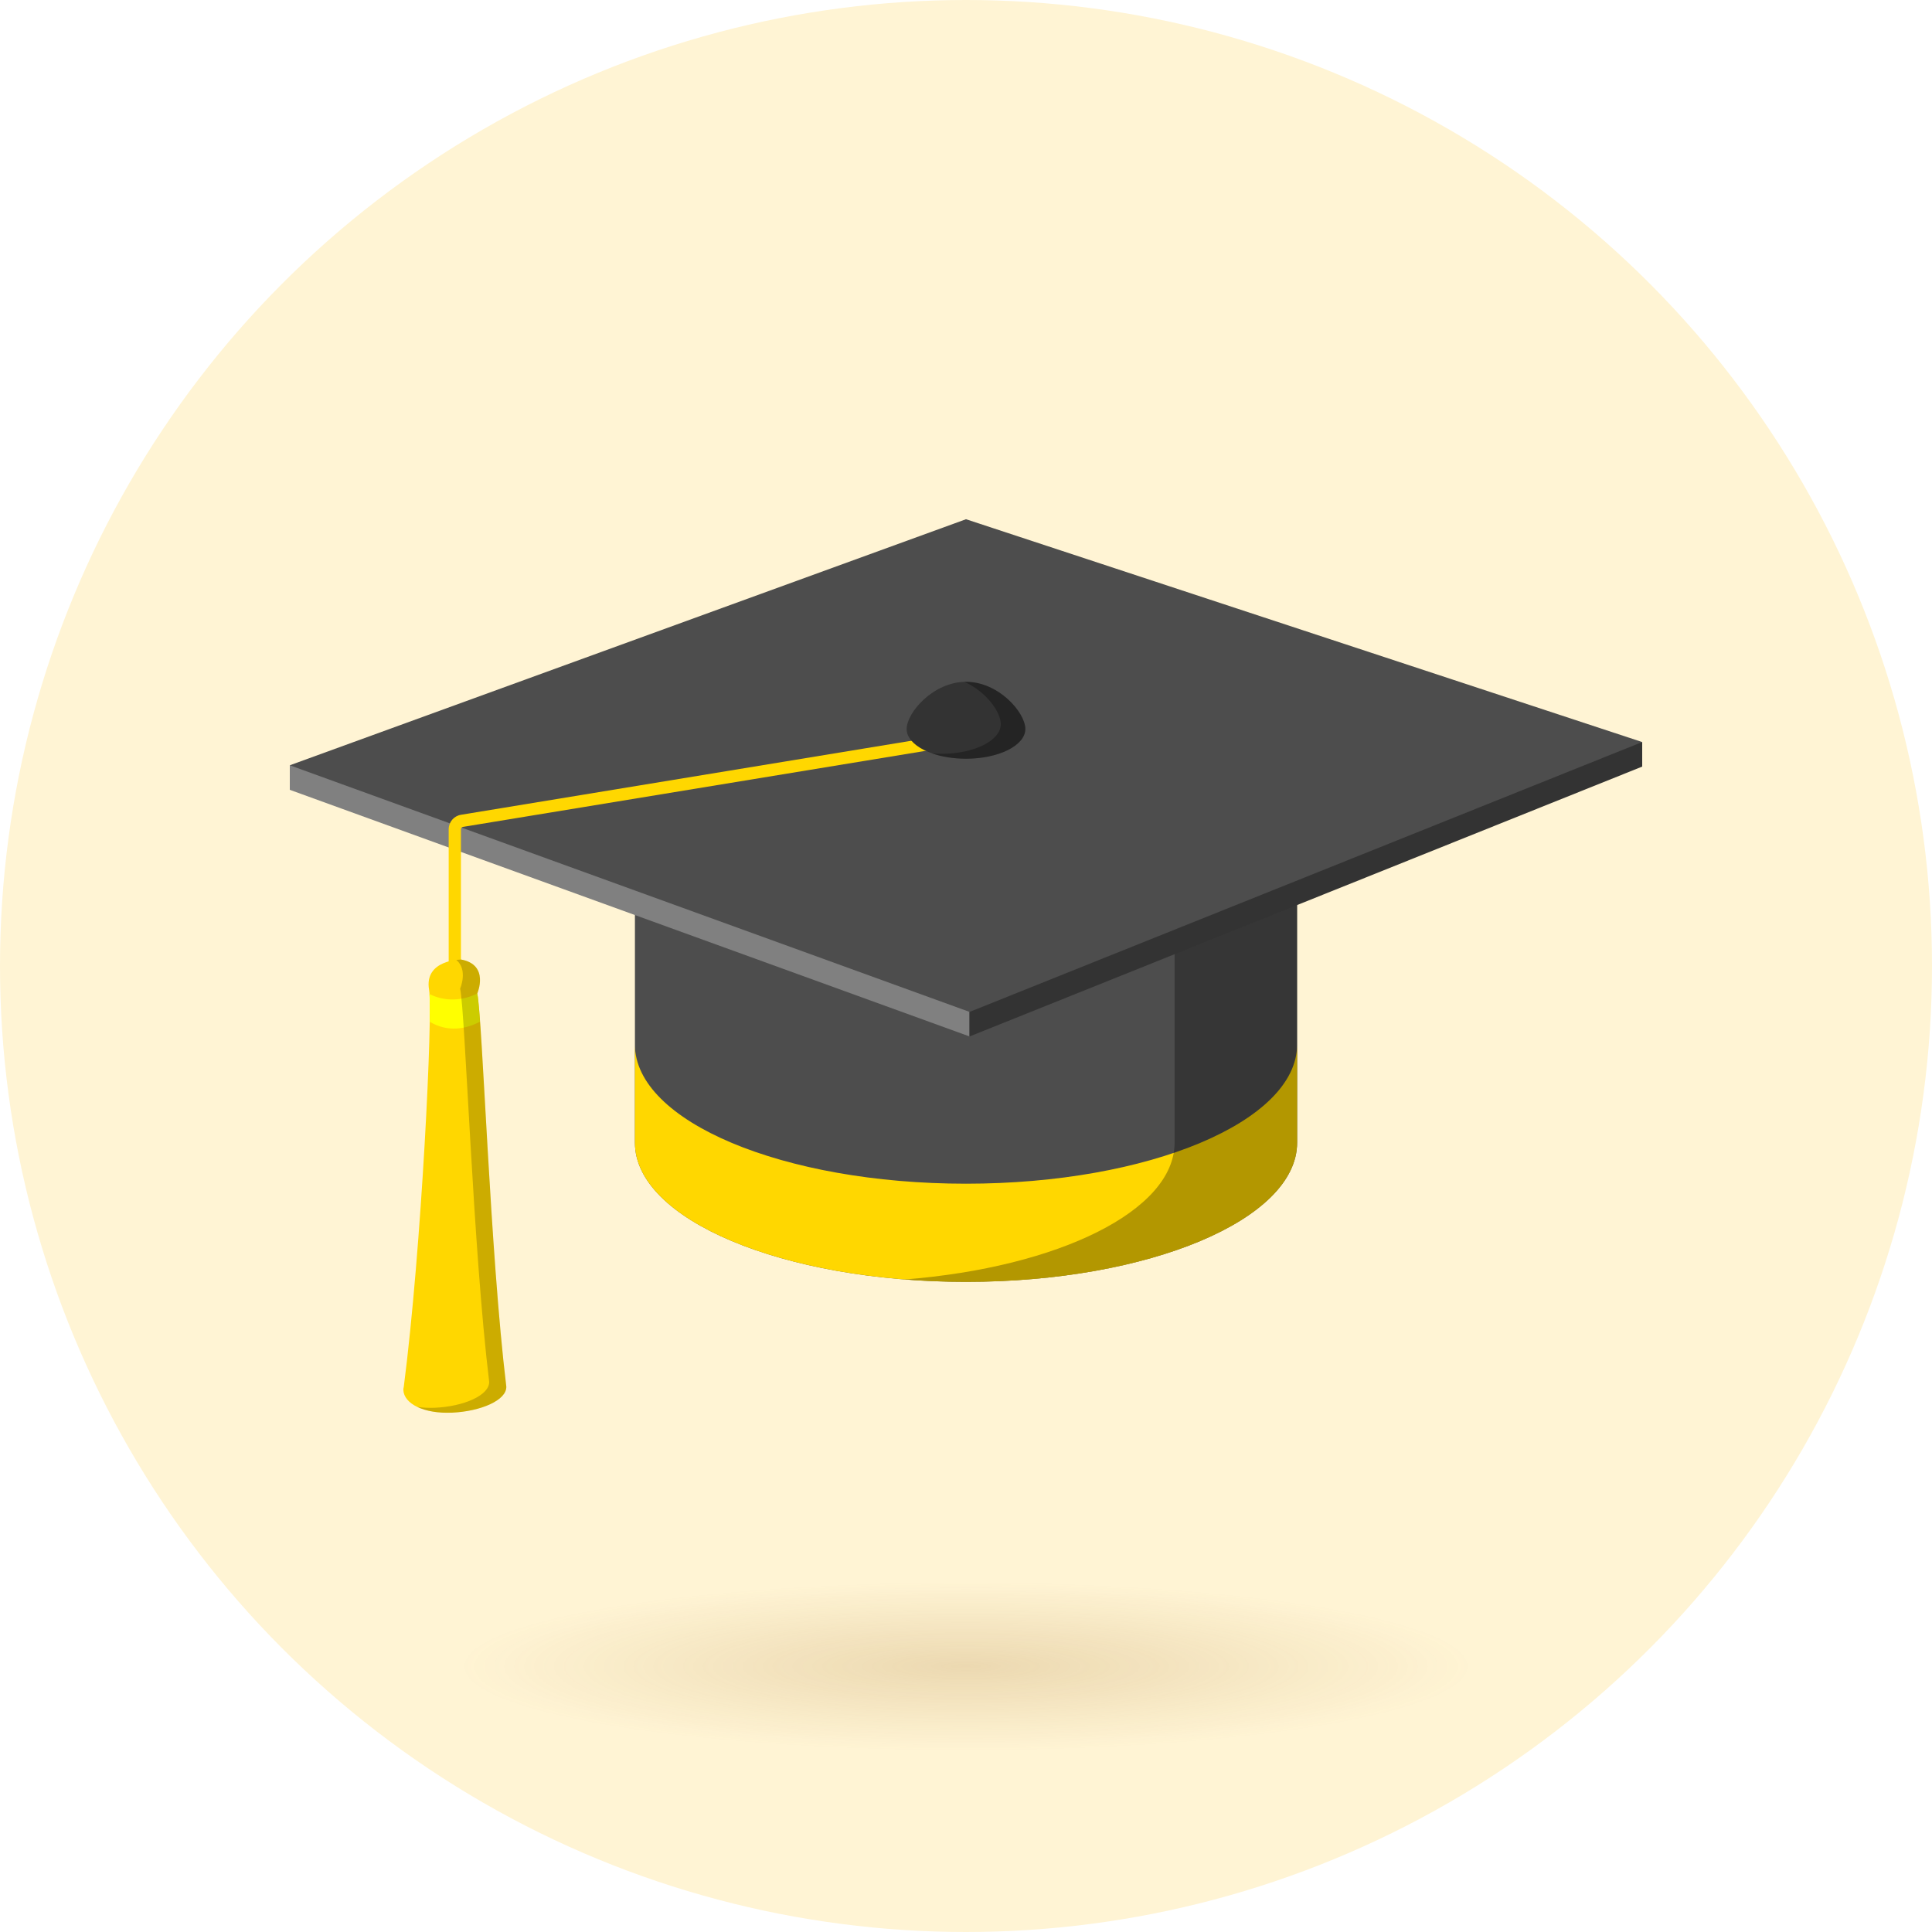 <svg xmlns="http://www.w3.org/2000/svg" width="160" height="160" viewBox="0 0 160 160" fill="none"><circle cx="80" cy="80" r="80" fill="#FFF4D4"></circle><ellipse opacity="0.2" cx="80" cy="138" rx="42" ry="7" fill="url(#paint0_radial_247_25608)"></ellipse><g clip-path="url(#clip0_247_25608)"><path d="M52.582 67.801V94.631C52.582 100.997 64.858 106.157 80.002 106.157C95.147 106.157 107.422 100.997 107.422 94.631V67.801H52.582Z" fill="#4D4D4D"></path><path d="M80 98.029C64.857 98.029 52.58 92.87 52.58 86.504V94.634C52.58 101 64.856 106.16 80 106.16C95.145 106.16 107.42 101 107.42 94.634V86.504C107.42 92.87 95.145 98.029 80 98.029Z" fill="#FFD700"></path><g opacity="0.3"><path d="M97.275 67.801V94.631C97.275 100.268 87.647 104.959 74.929 105.959C76.573 106.088 78.269 106.157 80.002 106.157C95.145 106.157 107.422 100.997 107.422 94.631V67.801H97.277H97.275Z" fill="black"></path></g><path d="M24 63.377V65.41L80.29 85.833V62.41L24 63.377Z" fill="#808080"></path><path d="M80.29 62.41V85.833L80.295 85.835L136 63.486V61.453L80.29 62.41Z" fill="#333333"></path><path d="M24 63.377L80 43L136 61.453L80.296 83.802L24 63.377Z" fill="#4D4D4D"></path><path d="M39.526 82.277C39.526 82.277 40.561 79.909 38.197 79.465C38.197 79.465 35.094 79.465 35.537 81.981C35.856 83.798 34.924 103.361 33.439 114.854C33.413 114.942 33.401 115.03 33.405 115.119C33.456 116.255 35.102 117.098 37.458 116.99C39.813 116.881 41.981 115.959 41.928 114.821C40.578 103.721 39.959 84.339 39.525 82.277H39.526Z" fill="#FFD700"></path><path d="M39.742 84.615C39.66 83.387 39.586 82.568 39.526 82.277C38.311 82.894 36.822 82.961 35.567 82.32C35.593 82.77 35.602 83.556 35.595 84.621C37.091 85.511 38.602 85.219 39.742 84.613V84.615Z" fill="#FFFF00"></path><path d="M38.174 80.18H37.158V68.679C37.158 68.078 37.588 67.572 38.179 67.476L77.862 60.953L78.027 61.956L38.344 68.479C38.246 68.495 38.174 68.579 38.174 68.68V80.182V80.18Z" fill="#FFD700"></path><path d="M84.913 60.373C84.913 61.733 82.714 62.834 80 62.834C77.285 62.834 75.086 61.733 75.086 60.373C75.086 59.014 77.285 56.465 80 56.465C82.714 56.465 84.913 59.014 84.913 60.373Z" fill="#333333"></path><g opacity="0.3"><path d="M80 56.465C79.953 56.465 79.907 56.467 79.861 56.468C81.635 57.245 82.882 58.943 82.882 59.967C82.882 61.327 80.683 62.428 77.969 62.428C77.709 62.428 77.455 62.418 77.206 62.399C78 62.674 78.96 62.834 79.998 62.834C82.712 62.834 84.912 61.733 84.912 60.373C84.912 59.014 82.712 56.465 79.998 56.465H80Z" fill="black"></path></g><g opacity="0.2"><path d="M39.526 82.277C39.526 82.277 40.56 79.909 38.196 79.465C38.196 79.465 38.035 79.465 37.791 79.496C38.782 80.324 38.107 81.871 38.107 81.871C38.54 83.933 39.16 103.315 40.51 114.415C40.562 115.551 38.394 116.475 36.04 116.584C35.505 116.608 35.011 116.582 34.56 116.516C35.273 116.859 36.277 117.045 37.461 116.99C39.814 116.881 41.984 115.959 41.931 114.821C40.581 103.721 39.962 84.339 39.527 82.277H39.526Z" fill="black"></path></g></g><defs><radialGradient id="paint0_radial_247_25608" cx="0" cy="0" r="1" gradientUnits="userSpaceOnUse" gradientTransform="translate(80 138) rotate(90) scale(7 42)"><stop stop-color="#A06B24"></stop><stop offset="1" stop-color="#A06B24" stop-opacity="0"></stop></radialGradient><clipPath id="clip0_247_25608"><rect width="112" height="74" fill="white" transform="translate(24 43)"></rect></clipPath></defs></svg>